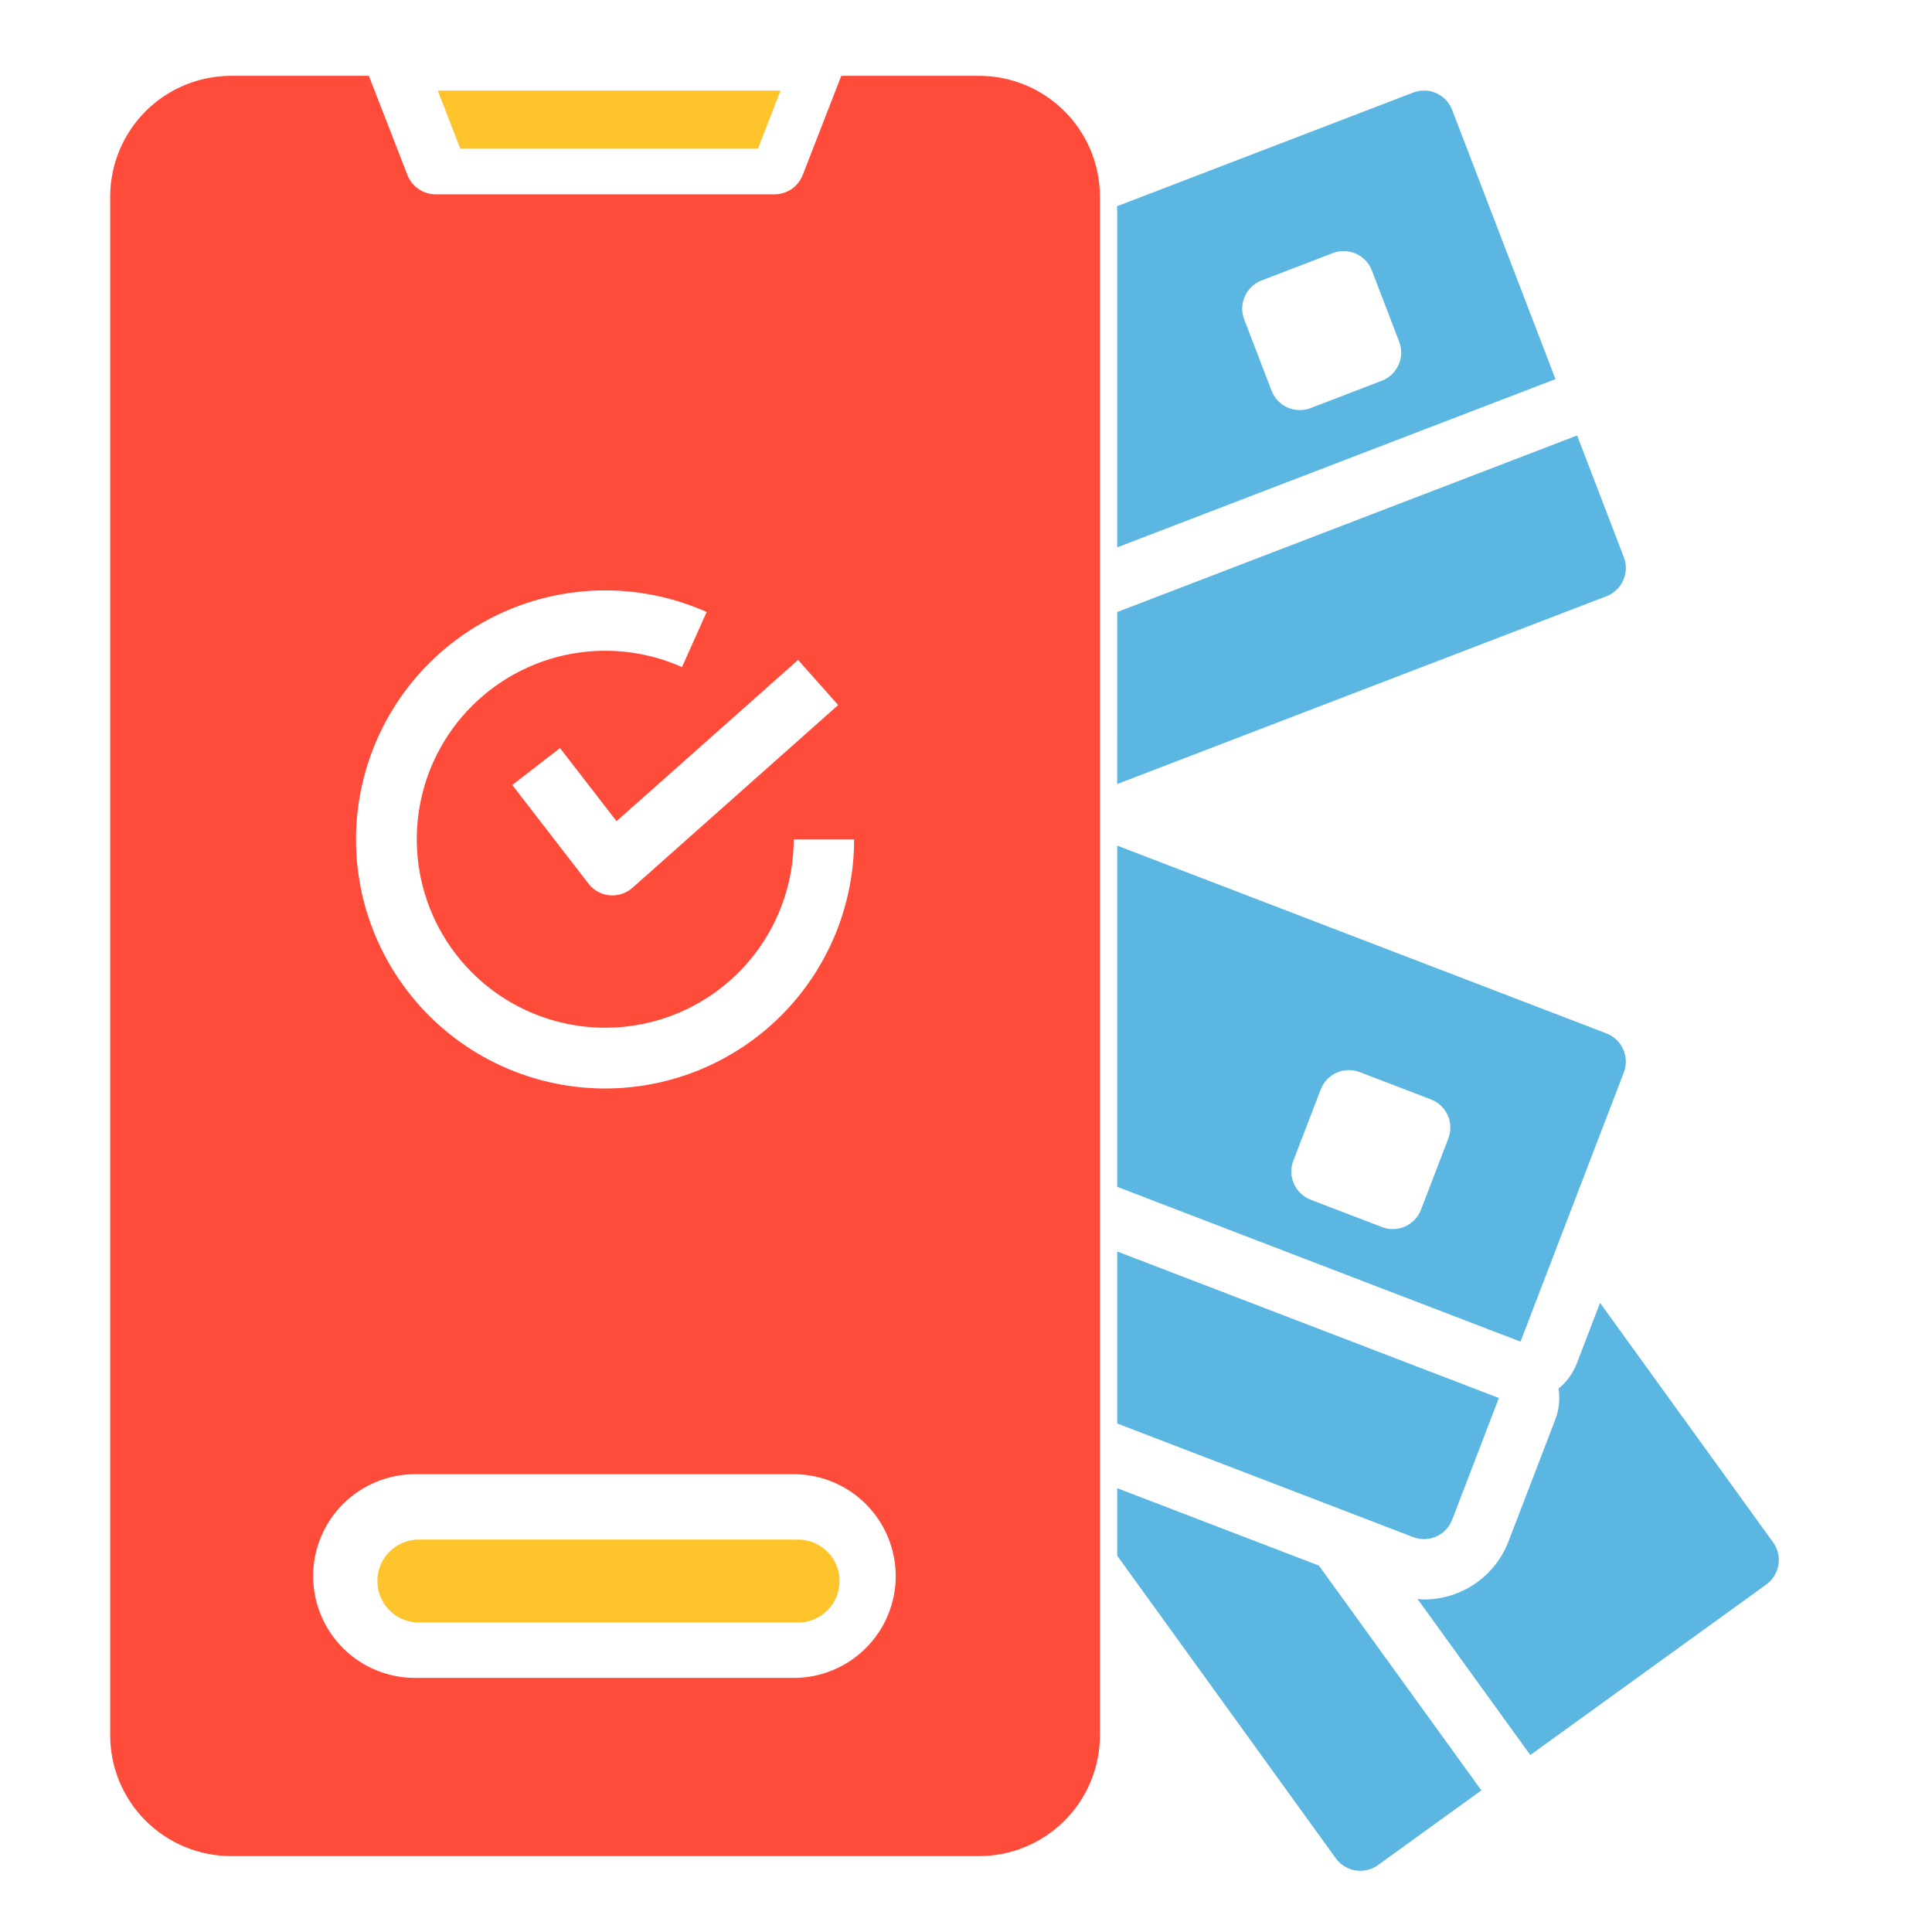 <?xml version="1.0" encoding="UTF-8"?> <svg xmlns="http://www.w3.org/2000/svg" width="60" height="60" viewBox="0 0 60 60" fill="none"><path d="M34.16 6.105V53.893C34.159 54.887 33.763 55.84 33.06 56.543C32.357 57.246 31.404 57.641 30.41 57.643H7.172C6.178 57.641 5.225 57.246 4.522 56.543C3.819 55.84 3.423 54.887 3.422 53.893V6.105C3.423 5.111 3.819 4.158 4.522 3.455C5.225 2.752 6.178 2.357 7.172 2.355H11.455L12.654 5.438C12.723 5.614 12.843 5.765 12.999 5.871C13.155 5.978 13.34 6.035 13.529 6.035H24.054C24.243 6.035 24.427 5.978 24.583 5.871C24.739 5.765 24.859 5.613 24.928 5.438L26.127 2.355H30.41C31.404 2.357 32.357 2.752 33.06 3.455C33.763 4.158 34.159 5.111 34.16 6.105ZM19.147 25.502L17.392 23.232L15.909 24.379L18.277 27.444C18.356 27.546 18.455 27.63 18.567 27.692C18.68 27.754 18.804 27.792 18.932 27.804C18.961 27.806 18.991 27.808 19.019 27.808C19.248 27.808 19.47 27.723 19.642 27.571L26.03 21.896L24.785 20.495L19.147 25.502ZM11.056 26.07C11.056 28.121 11.871 30.088 13.322 31.539C14.772 32.989 16.739 33.804 18.791 33.804C20.842 33.804 22.809 32.989 24.26 31.539C25.71 30.088 26.525 28.121 26.525 26.07H24.65C24.649 27.332 24.24 28.56 23.483 29.57C22.727 30.581 21.665 31.32 20.454 31.678C19.243 32.035 17.95 31.992 16.766 31.554C15.582 31.116 14.571 30.307 13.884 29.248C13.198 28.189 12.872 26.936 12.956 25.676C13.039 24.417 13.527 23.218 14.348 22.259C15.168 21.3 16.277 20.631 17.508 20.353C18.739 20.076 20.028 20.203 21.18 20.717L21.946 19.006C20.768 18.481 19.477 18.258 18.192 18.358C16.906 18.459 15.665 18.879 14.583 19.581C13.501 20.283 12.612 21.244 11.996 22.377C11.38 23.511 11.057 24.78 11.056 26.07ZM27.818 48.946C27.817 48.108 27.484 47.304 26.891 46.711C26.298 46.118 25.494 45.784 24.655 45.783H12.927C12.508 45.778 12.093 45.856 11.704 46.013C11.316 46.17 10.963 46.402 10.665 46.696C10.367 46.99 10.131 47.34 9.97 47.727C9.808 48.113 9.725 48.528 9.725 48.946C9.725 49.365 9.808 49.779 9.97 50.166C10.131 50.552 10.367 50.902 10.665 51.196C10.963 51.491 11.316 51.723 11.704 51.879C12.093 52.036 12.508 52.114 12.927 52.109H24.656C25.494 52.108 26.298 51.775 26.891 51.182C27.484 50.589 27.817 49.785 27.818 48.946Z" fill="#FF4B3A"></path><path d="M34.696 19.007L48.979 13.524L50.43 17.305C50.519 17.537 50.512 17.795 50.411 18.022C50.31 18.249 50.123 18.427 49.891 18.516L34.695 24.349L34.696 19.007ZM44.222 47.798C44.412 47.798 44.597 47.741 44.754 47.634C44.91 47.526 45.03 47.374 45.098 47.197L46.549 43.416L34.696 38.866V44.208L43.887 47.736C43.994 47.777 44.108 47.798 44.222 47.798ZM55.065 47.899L49.691 40.462L48.971 42.338C48.853 42.645 48.657 42.916 48.401 43.123C48.453 43.448 48.418 43.781 48.3 44.089L46.848 47.869C46.644 48.4 46.284 48.857 45.816 49.179C45.347 49.501 44.791 49.673 44.222 49.673C44.154 49.673 44.088 49.659 44.021 49.655L47.525 54.504L54.855 49.208C55.056 49.062 55.191 48.842 55.231 48.597C55.271 48.351 55.211 48.1 55.066 47.899H55.065ZM34.688 6.406L43.887 2.875C44.119 2.786 44.377 2.792 44.605 2.893C44.832 2.995 45.009 3.182 45.098 3.414L48.307 11.774L34.696 16.999V6.562C34.696 6.51 34.689 6.458 34.688 6.406H34.688ZM38.64 9.922L39.49 12.134C39.534 12.249 39.6 12.354 39.685 12.444C39.77 12.533 39.871 12.605 39.984 12.655C40.096 12.705 40.217 12.732 40.34 12.736C40.464 12.739 40.586 12.718 40.701 12.674L42.914 11.824C43.146 11.735 43.333 11.557 43.434 11.33C43.535 11.103 43.542 10.845 43.453 10.613L42.604 8.399C42.515 8.167 42.337 7.98 42.11 7.879C41.883 7.778 41.625 7.771 41.392 7.86L39.179 8.71C38.947 8.799 38.76 8.977 38.659 9.204C38.558 9.431 38.551 9.689 38.641 9.921L38.64 9.922ZM34.696 46.217V48.315L41.485 57.712C41.631 57.913 41.851 58.048 42.096 58.088C42.341 58.128 42.593 58.068 42.794 57.922L46.005 55.602L40.96 48.621L34.696 46.217ZM47.221 41.666L34.696 36.858V26.262L49.891 32.094C50.123 32.184 50.31 32.361 50.411 32.588C50.512 32.816 50.519 33.074 50.429 33.306L47.221 41.666ZM44.441 34.144L42.227 33.295C41.995 33.206 41.737 33.212 41.51 33.313C41.283 33.415 41.105 33.602 41.016 33.834L40.166 36.047C40.077 36.279 40.084 36.537 40.185 36.765C40.286 36.992 40.473 37.169 40.705 37.259L42.919 38.108C43.034 38.152 43.156 38.173 43.279 38.17C43.402 38.167 43.524 38.14 43.636 38.09C43.749 38.039 43.85 37.968 43.935 37.878C44.02 37.789 44.086 37.684 44.13 37.569L44.98 35.355C45.069 35.123 45.062 34.865 44.961 34.638C44.86 34.411 44.673 34.233 44.441 34.144Z" fill="#5BB7E2"></path><path d="M23.539 4.617L24.241 2.812H13.594L14.296 4.617H23.539Z" fill="#FFC42B"></path><path d="M24.76 47.813H13.031C12.86 47.809 12.69 47.84 12.531 47.904C12.372 47.967 12.227 48.061 12.105 48.181C11.982 48.301 11.885 48.444 11.819 48.602C11.753 48.76 11.719 48.929 11.719 49.101C11.719 49.272 11.753 49.441 11.819 49.599C11.885 49.757 11.982 49.9 12.105 50.02C12.227 50.14 12.372 50.234 12.531 50.298C12.69 50.361 12.86 50.392 13.031 50.389H24.761C24.932 50.392 25.102 50.361 25.261 50.298C25.42 50.234 25.565 50.14 25.687 50.02C25.809 49.9 25.907 49.757 25.973 49.599C26.039 49.441 26.073 49.272 26.073 49.101C26.073 48.929 26.039 48.76 25.973 48.602C25.907 48.444 25.809 48.301 25.687 48.181C25.565 48.061 25.42 47.967 25.261 47.904C25.102 47.84 24.932 47.809 24.761 47.813H24.76Z" fill="#FFC42B"></path></svg> 